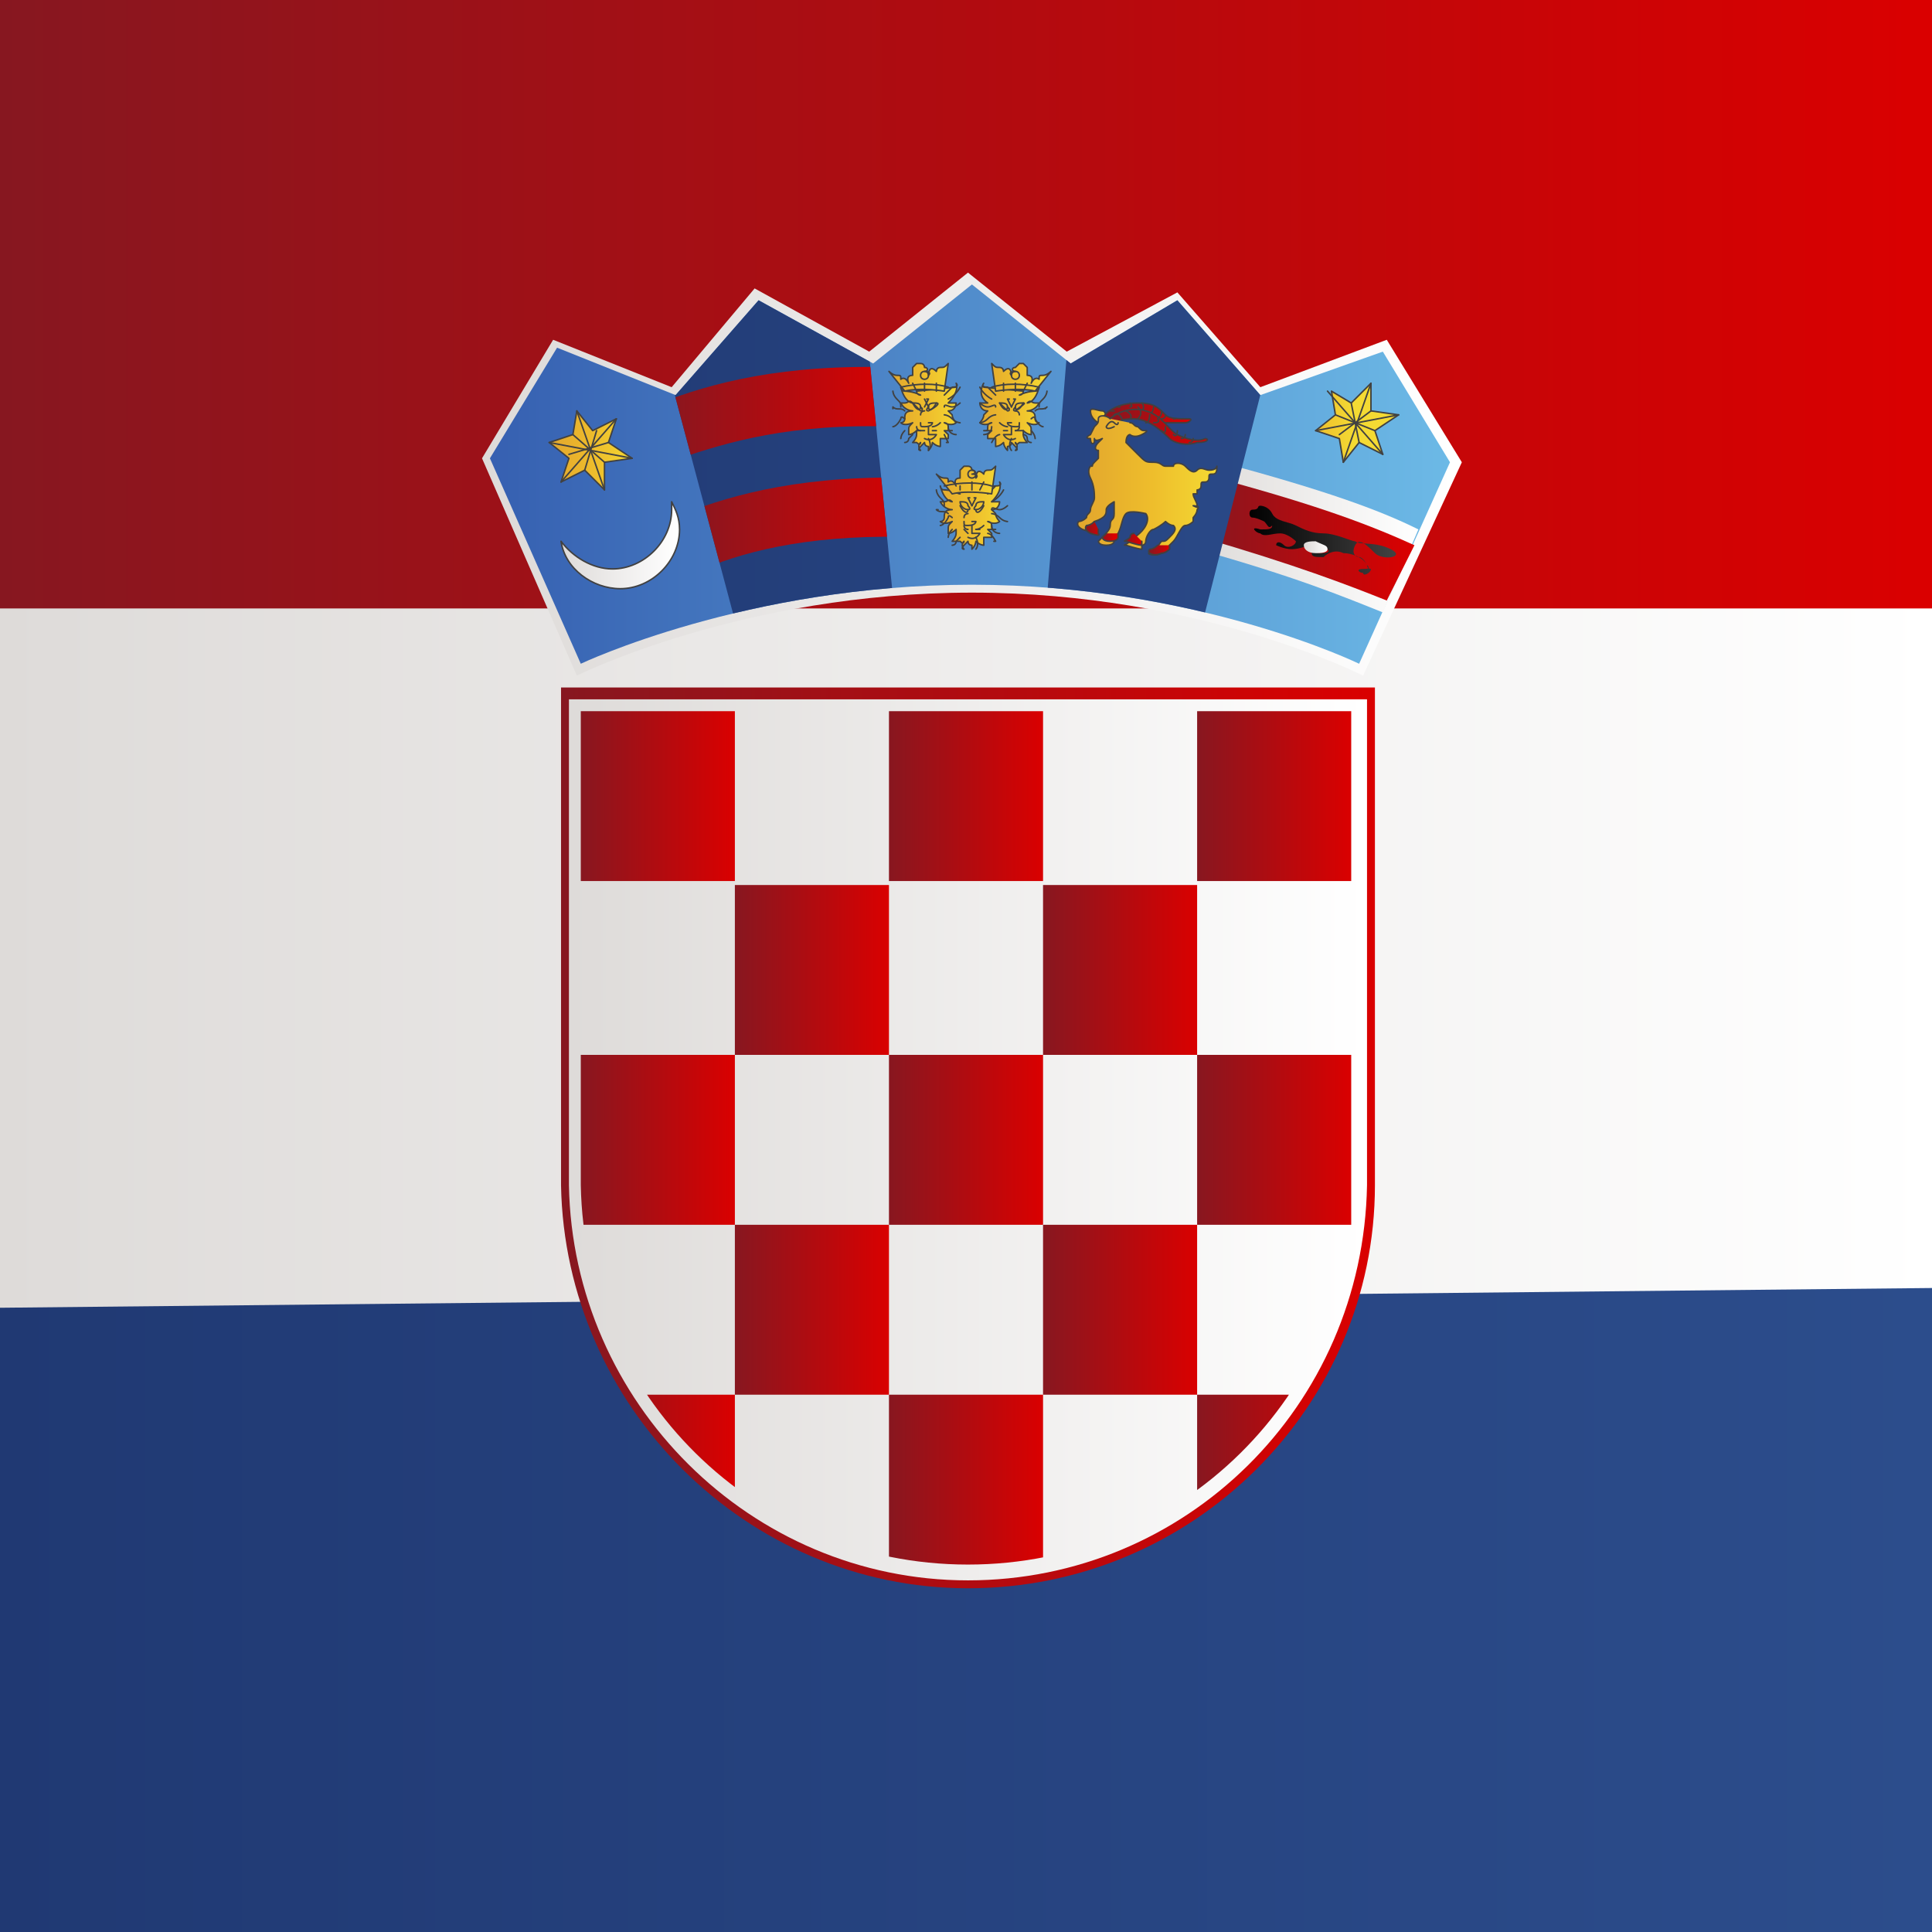 <!-- Generator: Adobe Illustrator 18.0.0, SVG Export Plug-In  -->
<svg version="1.1"
	 xmlns="http://www.w3.org/2000/svg" xmlns:xlink="http://www.w3.org/1999/xlink" xmlns:a="http://ns.adobe.com/AdobeSVGViewerExtensions/3.0/"
	 x="0px" y="0px" width="48.9px" height="48.9px" viewBox="0 0 48.9 48.9" enable-background="new 0 0 48.9 48.9"
	 xml:space="preserve">
<rect x="0" y="0" width="48.9" height="48.9" fill="#808080" stroke="none"/>
<defs>
</defs>
<g id="Drapeau_1_">
	<g>
		
			<linearGradient id="SVGID_3_" gradientUnits="userSpaceOnUse" x1="1092.463" y1="24.227" x2="1141.351" y2="24.227" gradientTransform="matrix(-1 0 0 1 1141.352 0)">
			<stop  offset="0" style="stop-color:#FFFFFF"/>
			<stop  offset="1" style="stop-color:#DEDBD9"/>
		</linearGradient>
		<rect x="0" y="0" fill="url(#SVGID_3_)" width="48.9" height="48.5"/>
		
			<linearGradient id="SVGID_4_" gradientUnits="userSpaceOnUse" x1="1092.463" y1="40.769" x2="1141.351" y2="40.769" gradientTransform="matrix(-1 0 0 1 1141.352 0)">
			<stop  offset="0" style="stop-color:#2C4D8C"/>
			<stop  offset="1" style="stop-color:#203973"/>
		</linearGradient>
		<polygon fill="url(#SVGID_4_)" points="0,48.9 48.9,48.9 48.9,32.6 0,33.1 		"/>
		
			<linearGradient id="SVGID_5_" gradientUnits="userSpaceOnUse" x1="1092.463" y1="7.679" x2="1141.351" y2="7.679" gradientTransform="matrix(-1 0 0 1 1141.352 0)">
			<stop  offset="0" style="stop-color:#DA0000"/>
			<stop  offset="1" style="stop-color:#871720"/>
		</linearGradient>
		<rect x="0" y="0" fill="url(#SVGID_5_)" width="48.9" height="15.4"/>
	</g>
	<g id="Motif_2_">
		<g>
			<linearGradient id="SVGID_6_" gradientUnits="userSpaceOnUse" x1="34.844" y1="28.818" x2="14.177" y2="28.818">
				<stop  offset="0" style="stop-color:#DA0000"/>
				<stop  offset="1" style="stop-color:#871720"/>
			</linearGradient>
			<path fill="url(#SVGID_6_)" d="M14.2,17.4V30h0c0.1,5.6,4.7,10.2,10.3,10.2c5.7,0,10.3-4.6,10.3-10.2h0V17.4H14.2z"/>
			<linearGradient id="SVGID_7_" gradientUnits="userSpaceOnUse" x1="34.603" y1="28.817" x2="14.418" y2="28.817">
				<stop  offset="0" style="stop-color:#FFFFFF"/>
				<stop  offset="1" style="stop-color:#DEDBD9"/>
			</linearGradient>
			<path fill="url(#SVGID_7_)" d="M14.4,17.7V30h0c0.1,5.5,4.6,10,10.1,10c5.5,0,10-4.4,10.1-10h0V17.7H14.4z"/>
			<g>
				<defs>
					<path id="SVGID_2_" d="M14.7,18V30h0c0.1,5.3,4.4,9.6,9.8,9.6c5.4,0,9.7-4.3,9.8-9.6l0,0V18H14.7z"/>
				</defs>
				<clipPath id="SVGID_8_">
					<use xlink:href="#SVGID_2_"  overflow="visible"/>
				</clipPath>
				<g clip-path="url(#SVGID_8_)">
					<linearGradient id="SVGID_9_" gradientUnits="userSpaceOnUse" x1="18.616" y1="20.209" x2="14.672" y2="20.209">
						<stop  offset="0" style="stop-color:#DA0000"/>
						<stop  offset="1" style="stop-color:#871720"/>
					</linearGradient>
					<rect x="14.7" y="18" fill="url(#SVGID_9_)" width="3.9" height="4.3"/>
					<linearGradient id="SVGID_10_" gradientUnits="userSpaceOnUse" x1="34.215" y1="20.209" x2="30.272" y2="20.209">
						<stop  offset="0" style="stop-color:#DA0000"/>
						<stop  offset="1" style="stop-color:#871720"/>
					</linearGradient>
					<rect x="30.3" y="18" fill="url(#SVGID_10_)" width="3.9" height="4.3"/>
					<linearGradient id="SVGID_11_" gradientUnits="userSpaceOnUse" x1="26.416" y1="20.209" x2="22.471" y2="20.209">
						<stop  offset="0" style="stop-color:#DA0000"/>
						<stop  offset="1" style="stop-color:#871720"/>
					</linearGradient>
					<rect x="22.5" y="18" fill="url(#SVGID_11_)" width="3.9" height="4.3"/>
					<linearGradient id="SVGID_12_" gradientUnits="userSpaceOnUse" x1="22.534" y1="24.552" x2="18.591" y2="24.552">
						<stop  offset="0" style="stop-color:#DA0000"/>
						<stop  offset="1" style="stop-color:#871720"/>
					</linearGradient>
					<rect x="18.6" y="22.4" fill="url(#SVGID_12_)" width="3.9" height="4.3"/>
					<linearGradient id="SVGID_13_" gradientUnits="userSpaceOnUse" x1="30.335" y1="24.552" x2="26.391" y2="24.552">
						<stop  offset="0" style="stop-color:#DA0000"/>
						<stop  offset="1" style="stop-color:#871720"/>
					</linearGradient>
					<rect x="26.4" y="22.4" fill="url(#SVGID_13_)" width="3.9" height="4.3"/>
					<linearGradient id="SVGID_14_" gradientUnits="userSpaceOnUse" x1="18.616" y1="28.851" x2="14.672" y2="28.851">
						<stop  offset="0" style="stop-color:#DA0000"/>
						<stop  offset="1" style="stop-color:#871720"/>
					</linearGradient>
					<rect x="14.7" y="26.7" fill="url(#SVGID_14_)" width="3.9" height="4.3"/>
					<linearGradient id="SVGID_15_" gradientUnits="userSpaceOnUse" x1="34.215" y1="28.851" x2="30.272" y2="28.851">
						<stop  offset="0" style="stop-color:#DA0000"/>
						<stop  offset="1" style="stop-color:#871720"/>
					</linearGradient>
					<rect x="30.3" y="26.7" fill="url(#SVGID_15_)" width="3.9" height="4.3"/>
					<linearGradient id="SVGID_16_" gradientUnits="userSpaceOnUse" x1="26.416" y1="28.851" x2="22.471" y2="28.851">
						<stop  offset="0" style="stop-color:#DA0000"/>
						<stop  offset="1" style="stop-color:#871720"/>
					</linearGradient>
					<rect x="22.5" y="26.7" fill="url(#SVGID_16_)" width="3.9" height="4.3"/>
					<linearGradient id="SVGID_17_" gradientUnits="userSpaceOnUse" x1="18.616" y1="37.448" x2="14.672" y2="37.448">
						<stop  offset="0" style="stop-color:#DA0000"/>
						<stop  offset="1" style="stop-color:#871720"/>
					</linearGradient>
					<rect x="14.7" y="35.3" fill="url(#SVGID_17_)" width="3.9" height="4.3"/>
					<linearGradient id="SVGID_18_" gradientUnits="userSpaceOnUse" x1="34.215" y1="37.448" x2="30.272" y2="37.448">
						<stop  offset="0" style="stop-color:#DA0000"/>
						<stop  offset="1" style="stop-color:#871720"/>
					</linearGradient>
					<rect x="30.3" y="35.3" fill="url(#SVGID_18_)" width="3.9" height="4.3"/>
					<linearGradient id="SVGID_19_" gradientUnits="userSpaceOnUse" x1="26.416" y1="37.448" x2="22.471" y2="37.448">
						<stop  offset="0" style="stop-color:#DA0000"/>
						<stop  offset="1" style="stop-color:#871720"/>
					</linearGradient>
					<rect x="22.5" y="35.3" fill="url(#SVGID_19_)" width="3.9" height="4.3"/>
					<linearGradient id="SVGID_20_" gradientUnits="userSpaceOnUse" x1="22.534" y1="33.194" x2="18.591" y2="33.194">
						<stop  offset="0" style="stop-color:#DA0000"/>
						<stop  offset="1" style="stop-color:#871720"/>
					</linearGradient>
					<rect x="18.6" y="31" fill="url(#SVGID_20_)" width="3.9" height="4.3"/>
					<linearGradient id="SVGID_21_" gradientUnits="userSpaceOnUse" x1="30.335" y1="33.194" x2="26.391" y2="33.194">
						<stop  offset="0" style="stop-color:#DA0000"/>
						<stop  offset="1" style="stop-color:#871720"/>
					</linearGradient>
					<rect x="26.4" y="31" fill="url(#SVGID_21_)" width="3.9" height="4.3"/>
				</g>
			</g>
		</g>
		<g>
			<g>
				<linearGradient id="SVGID_22_" gradientUnits="userSpaceOnUse" x1="36.964" y1="12.004" x2="12.146" y2="12.004">
					<stop  offset="0" style="stop-color:#FFFFFF"/>
					<stop  offset="1" style="stop-color:#DEDBD9"/>
				</linearGradient>
				<path fill="url(#SVGID_22_)" d="M34.5,17.1l2.5-5.4l-1.9-3.1l-3.2,1.2l-2.1-2.4L27,8.9l-2.5-2l-2.5,2l-2.9-1.6L17,9.8l-3-1.2
					l-1.8,3l2.4,5.5c0,0,4.2-2.1,10-2.1C30.4,15,34.5,17.1,34.5,17.1z"/>
				<linearGradient id="SVGID_23_" gradientUnits="userSpaceOnUse" x1="36.675" y1="11.989" x2="12.434" y2="11.989">
					<stop  offset="0" style="stop-color:#6CB9E6"/>
					<stop  offset="1" style="stop-color:#3660B1"/>
				</linearGradient>
				<path fill="url(#SVGID_23_)" d="M34.4,16.8l2.3-5.1L35,8.9L31.9,10l-2.1-2.4l-2.7,1.6l-2.5-2l-2.5,2l-2.9-1.6L17.1,10l-3-1.2
					l-1.7,2.8l2.3,5.2c0,0,4.2-2,9.9-2S34.4,16.8,34.4,16.8z"/>
				<g>
					<linearGradient id="SVGID_24_" gradientUnits="userSpaceOnUse" x1="35.902" y1="13.654" x2="30.297" y2="13.654">
						<stop  offset="0" style="stop-color:#FFFFFF"/>
						<stop  offset="1" style="stop-color:#DEDBD9"/>
					</linearGradient>
					<path fill="url(#SVGID_24_)" d="M35,15.5c-1-0.4-2.2-0.9-4.7-1.6l0.6-2.2c2.6,0.7,4,1.2,5,1.7L35,15.5z"/>
					<linearGradient id="SVGID_25_" gradientUnits="userSpaceOnUse" x1="35.743" y1="13.664" x2="30.398" y2="13.664">
						<stop  offset="0" style="stop-color:#DA0000"/>
						<stop  offset="1" style="stop-color:#871720"/>
					</linearGradient>
					<path fill="url(#SVGID_25_)" d="M35.1,15.2c-1-0.4-2.3-0.9-4.7-1.6l0.4-1.5c2.6,0.7,3.9,1.2,5,1.7L35.1,15.2z"/>
				</g>
				<g>
					<defs>
						<path id="SVGID_1_" d="M19,6.6l-2,3.1l1.6,6l4-0.6L22,9L19,6.6z M30.1,6.8L27,9l-0.5,6.1l3.9,0.8L32,9.6L30.1,6.8z"/>
					</defs>
					<clipPath id="SVGID_26_">
						<use xlink:href="#SVGID_1_"  overflow="visible"/>
					</clipPath>
					<linearGradient id="SVGID_27_" gradientUnits="userSpaceOnUse" x1="36.675" y1="11.989" x2="12.434" y2="11.989">
						<stop  offset="0" style="stop-color:#2C4D8C"/>
						<stop  offset="1" style="stop-color:#203973"/>
					</linearGradient>
					<path clip-path="url(#SVGID_26_)" fill="url(#SVGID_27_)" d="M34.4,16.8l2.3-5.1L35,8.9L31.9,10l-2.1-2.4l-2.7,1.6l-2.5-2
						l-2.5,2l-2.9-1.6L17.1,10l-3-1.2l-1.7,2.8l2.3,5.2c0,0,4.2-2,9.9-2S34.4,16.8,34.4,16.8z"/>
					<linearGradient id="SVGID_28_" gradientUnits="userSpaceOnUse" x1="23.331" y1="13.194" x2="17.301" y2="13.194">
						<stop  offset="0" style="stop-color:#DA0000"/>
						<stop  offset="1" style="stop-color:#871720"/>
					</linearGradient>
					<path clip-path="url(#SVGID_26_)" fill="url(#SVGID_28_)" d="M17.8,14.4l-0.5-1.4c1.3-0.5,3.1-1,6-0.9l0,1.5
						C20.7,13.5,19,13.9,17.8,14.4z"/>
					<linearGradient id="SVGID_29_" gradientUnits="userSpaceOnUse" x1="22.711" y1="10.424" x2="16.681" y2="10.424">
						<stop  offset="0" style="stop-color:#DA0000"/>
						<stop  offset="1" style="stop-color:#871720"/>
					</linearGradient>
					<path clip-path="url(#SVGID_26_)" fill="url(#SVGID_29_)" d="M17.2,11.6l-0.5-1.4c1.3-0.5,3.1-1,6-0.9l0,1.5
						C20,10.7,18.4,11.2,17.2,11.6z"/>
				</g>
			</g>
			<linearGradient id="SVGID_30_" gradientUnits="userSpaceOnUse" x1="17.155" y1="13.791" x2="14.177" y2="13.791">
				<stop  offset="0" style="stop-color:#FFFFFF"/>
				<stop  offset="1" style="stop-color:#DEDBD9"/>
			</linearGradient>
			
				<path fill="url(#SVGID_30_)" stroke="#414141" stroke-width="3.795000e-02" stroke-linecap="round" stroke-linejoin="round" stroke-miterlimit="10" d="
				M17,12.7c0,0.1,0,0.1,0,0.2c0,0.8-0.7,1.5-1.5,1.5c-0.5,0-1-0.3-1.3-0.7c0.1,0.7,0.8,1.2,1.5,1.2c0.8,0,1.5-0.7,1.5-1.5
				C17.2,13.1,17.1,12.9,17,12.7z"/>
			<g>
				
					<linearGradient id="SVGID_31_" gradientUnits="userSpaceOnUse" x1="510.22" y1="-8.288" x2="508.179" y2="-7.882" gradientTransform="matrix(0.981 0.195 -0.195 0.981 -486.063 -80.082)">
					<stop  offset="0" style="stop-color:#F4DA33"/>
					<stop  offset="0.496" style="stop-color:#EEBD2C"/>
					<stop  offset="1" style="stop-color:#E3A82D"/>
				</linearGradient>
				
					<polygon fill="url(#SVGID_31_)" stroke="#414141" stroke-width="3.795000e-02" stroke-linecap="round" stroke-linejoin="round" stroke-miterlimit="10" points="
					15,10.9 15.6,10.6 15.4,11.2 16,11.6 15.3,11.7 15.3,12.4 14.8,11.9 14.2,12.2 14.4,11.6 13.9,11.2 14.5,11 14.6,10.4 				"/>
				
					<line fill="none" stroke="#414141" stroke-width="3.795000e-02" stroke-linecap="round" stroke-linejoin="round" stroke-miterlimit="10" x1="14.6" y1="10.4" x2="15.3" y2="12.4"/>
				
					<line fill="none" stroke="#414141" stroke-width="3.795000e-02" stroke-linecap="round" stroke-linejoin="round" stroke-miterlimit="10" x1="15.6" y1="10.6" x2="14.2" y2="12.2"/>
				
					<line fill="none" stroke="#414141" stroke-width="3.795000e-02" stroke-linecap="round" stroke-linejoin="round" stroke-miterlimit="10" x1="16" y1="11.6" x2="13.9" y2="11.2"/>
				
					<line fill="none" stroke="#414141" stroke-width="3.795000e-02" stroke-linecap="round" stroke-linejoin="round" stroke-miterlimit="10" x1="14.5" y1="11" x2="15.3" y2="11.7"/>
				
					<line fill="none" stroke="#414141" stroke-width="3.795000e-02" stroke-linecap="round" stroke-linejoin="round" stroke-miterlimit="10" x1="15.1" y1="10.9" x2="14.8" y2="11.9"/>
				
					<line fill="none" stroke="#414141" stroke-width="3.795000e-02" stroke-linecap="round" stroke-linejoin="round" stroke-miterlimit="10" x1="15.4" y1="11.2" x2="14.4" y2="11.5"/>
			</g>
			<g>
				
					<linearGradient id="SVGID_32_" gradientUnits="userSpaceOnUse" x1="2082.867" y1="-683.095" x2="2081.526" y2="-681.492" gradientTransform="matrix(0.641 0.767 -0.767 0.641 -1824.781 -1148.842)">
					<stop  offset="0" style="stop-color:#F4DA33"/>
					<stop  offset="0.496" style="stop-color:#EEBD2C"/>
					<stop  offset="1" style="stop-color:#E3A82D"/>
				</linearGradient>
				
					<polygon fill="url(#SVGID_32_)" stroke="#414141" stroke-width="3.795000e-02" stroke-linecap="round" stroke-linejoin="round" stroke-miterlimit="10" points="
					34.7,10.4 35.4,10.5 34.8,10.9 35,11.5 34.4,11.2 34,11.7 33.9,11.1 33.3,10.9 33.8,10.5 33.7,9.9 34.2,10.2 34.7,9.7 				"/>
				
					<line fill="none" stroke="#414141" stroke-width="3.795000e-02" stroke-linecap="round" stroke-linejoin="round" stroke-miterlimit="10" x1="34.7" y1="9.7" x2="34" y2="11.7"/>
				
					<line fill="none" stroke="#414141" stroke-width="3.795000e-02" stroke-linecap="round" stroke-linejoin="round" stroke-miterlimit="10" x1="35.4" y1="10.5" x2="33.3" y2="10.9"/>
				
					<line fill="none" stroke="#414141" stroke-width="3.795000e-02" stroke-linecap="round" stroke-linejoin="round" stroke-miterlimit="10" x1="35" y1="11.5" x2="33.6" y2="9.9"/>
				
					<line fill="none" stroke="#414141" stroke-width="3.795000e-02" stroke-linecap="round" stroke-linejoin="round" stroke-miterlimit="10" x1="34.2" y1="10.2" x2="34.4" y2="11.2"/>
				
					<line fill="none" stroke="#414141" stroke-width="3.795000e-02" stroke-linecap="round" stroke-linejoin="round" stroke-miterlimit="10" x1="34.7" y1="10.4" x2="33.9" y2="11"/>
				
					<line fill="none" stroke="#414141" stroke-width="3.795000e-02" stroke-linecap="round" stroke-linejoin="round" stroke-miterlimit="10" x1="34.8" y1="10.9" x2="33.8" y2="10.5"/>
			</g>
			<g>
				<linearGradient id="SVGID_33_" gradientUnits="userSpaceOnUse" x1="35.247" y1="13.744" x2="31.575" y2="13.744">
					<stop  offset="0" style="stop-color:#414141"/>
					<stop  offset="1" style="stop-color:#000000"/>
				</linearGradient>
				<path fill="url(#SVGID_33_)" d="M32,13.2c0,0-0.2-0.1-0.3-0.1c-0.1,0-0.1-0.2,0-0.2c0.2,0,0.1-0.1,0.2-0.1c0,0,0.2,0,0.3,0.2
					c0.1,0.2,0.4,0.2,0.6,0.3c0.2,0.1,0.4,0.2,0.7,0.2c0.3,0,0.7,0.2,0.8,0.2c0.1,0.1,0.5,0,0.9,0.2c0.4,0.2-0.2,0.3-0.4,0.1
					c-0.2-0.2-0.4-0.4-0.5-0.2c-0.1,0.2,0,0.3,0.1,0.3c0,0,0.1,0,0.2,0.2c0,0.1,0.1,0.1,0.1,0.1c0,0.1-0.2,0.2-0.2,0.1
					c-0.1,0-0.2-0.1,0-0.1c0.1,0,0.2,0,0.1-0.1c-0.1-0.2-0.4-0.3-0.6-0.3c-0.2-0.1-0.4,0-0.5,0.1c-0.2,0-0.3,0-0.3-0.1
					c0-0.1,0.1,0,0.2,0c0.1,0,0.3,0,0.2-0.1c0,0-0.2-0.1-0.4-0.1c-0.1,0-0.3,0.1-0.5,0.1c-0.2,0-0.4-0.1-0.4-0.1
					c0-0.1,0.1-0.1,0.2,0c0.1,0.1,0.3,0,0.3-0.1c0,0-0.2-0.2-0.4-0.2c-0.2,0-0.4,0.1-0.5,0c-0.1,0-0.3-0.2,0-0.1
					c0.2,0,0.3,0,0.3-0.1C32.1,13.4,32.1,13.3,32,13.2z"/>
				<linearGradient id="SVGID_34_" gradientUnits="userSpaceOnUse" x1="33.623" y1="13.828" x2="33.046" y2="13.828">
					<stop  offset="0" style="stop-color:#FFFFFF"/>
					<stop  offset="1" style="stop-color:#DEDBD9"/>
				</linearGradient>
				<path fill="url(#SVGID_34_)" d="M33.6,13.9c0,0.1-0.2,0.1-0.3,0.1c-0.2,0-0.3-0.1-0.3-0.2c0-0.1,0.2-0.1,0.3-0.1
					C33.5,13.8,33.6,13.8,33.6,13.9z"/>
			</g>
			<g id="Chevre_2_">
				<linearGradient id="SVGID_35_" gradientUnits="userSpaceOnUse" x1="28.011" y1="10.508" x2="27.585" y2="10.508">
					<stop  offset="0" style="stop-color:#F4DA33"/>
					<stop  offset="0.496" style="stop-color:#EEBD2C"/>
					<stop  offset="1" style="stop-color:#E3A82D"/>
				</linearGradient>
				
					<path fill="url(#SVGID_35_)" stroke="#414141" stroke-width="3.795000e-02" stroke-linecap="round" stroke-linejoin="round" stroke-miterlimit="10" d="
					M27.8,10.7c0,0-0.2-0.1-0.2-0.3c0-0.1,0.2,0,0.3,0c0.1,0,0.1,0.2,0.1,0.2"/>
				<g>
					<linearGradient id="SVGID_36_" gradientUnits="userSpaceOnUse" x1="30.117" y1="10.428" x2="27.918" y2="10.428">
						<stop  offset="0" style="stop-color:#DA0000"/>
						<stop  offset="1" style="stop-color:#871720"/>
					</linearGradient>
					
						<path fill="url(#SVGID_36_)" stroke="#414141" stroke-width="3.795000e-02" stroke-linecap="round" stroke-linejoin="round" stroke-miterlimit="10" d="
						M27.9,10.6c0.1-0.2,0.4-0.4,0.9-0.4c0.4,0,0.5,0.1,0.7,0.3c0.1,0.1,0.3,0.1,0.6,0.1c0.1,0,0,0.1-0.1,0.1c-0.2,0-0.4,0-0.5,0
						c-0.1,0-0.3-0.1-0.5-0.1"/>
					<g>
						
							<path fill="none" stroke="#414141" stroke-width="3.795000e-02" stroke-linecap="round" stroke-linejoin="round" stroke-miterlimit="10" d="
							M28.3,10.3C28.3,10.3,28.4,10.3,28.3,10.3"/>
						
							<path fill="none" stroke="#414141" stroke-width="3.795000e-02" stroke-linecap="round" stroke-linejoin="round" stroke-miterlimit="10" d="
							M28.1,10.4c0,0,0.1,0,0.1,0"/>
						
							<path fill="none" stroke="#414141" stroke-width="3.795000e-02" stroke-linecap="round" stroke-linejoin="round" stroke-miterlimit="10" d="
							M28.6,10.2c0,0,0.1,0.1,0,0.1"/>
						
							<path fill="none" stroke="#414141" stroke-width="3.795000e-02" stroke-linecap="round" stroke-linejoin="round" stroke-miterlimit="10" d="
							M28.9,10.2c0,0,0.1,0.1,0,0.2"/>
						
							<path fill="none" stroke="#414141" stroke-width="3.795000e-02" stroke-linecap="round" stroke-linejoin="round" stroke-miterlimit="10" d="
							M29.2,10.3c0,0,0,0.1-0.1,0.2"/>
						
							<path fill="none" stroke="#414141" stroke-width="3.795000e-02" stroke-linecap="round" stroke-linejoin="round" stroke-miterlimit="10" d="
							M29.4,10.4c0,0.1,0,0.1-0.1,0.2"/>
						
							<path fill="none" stroke="#414141" stroke-width="3.795000e-02" stroke-linecap="round" stroke-linejoin="round" stroke-miterlimit="10" d="
							M29.5,10.5c0,0,0,0.1-0.1,0.1"/>
						
							<path fill="none" stroke="#414141" stroke-width="3.795000e-02" stroke-linecap="round" stroke-linejoin="round" stroke-miterlimit="10" d="
							M29.7,10.6C29.7,10.6,29.8,10.6,29.7,10.6"/>
						
							<path fill="none" stroke="#414141" stroke-width="3.795000e-02" stroke-linecap="round" stroke-linejoin="round" stroke-miterlimit="10" d="
							M29.9,10.6C29.9,10.6,29.9,10.6,29.9,10.6"/>
					</g>
				</g>
				<g>
					<linearGradient id="SVGID_37_" gradientUnits="userSpaceOnUse" x1="30.533" y1="10.766" x2="28.052" y2="10.766">
						<stop  offset="0" style="stop-color:#DA0000"/>
						<stop  offset="1" style="stop-color:#871720"/>
					</linearGradient>
					
						<path fill="url(#SVGID_37_)" stroke="#414141" stroke-width="3.795000e-02" stroke-linecap="round" stroke-linejoin="round" stroke-miterlimit="10" d="
						M28.1,10.6c0.2-0.2,0.6-0.3,0.9-0.2c0.4,0.1,0.6,0.5,0.8,0.6c0.2,0.1,0.5,0.2,0.7,0.1c0.1,0,0.1,0.1-0.2,0.1
						c-0.3,0.1-0.6,0-0.7-0.1c-0.1-0.1-0.5-0.5-0.9-0.5c-0.4,0-0.4,0.1-0.4,0.1"/>
					<g>
						
							<path fill="none" stroke="#414141" stroke-width="3.795000e-02" stroke-linecap="round" stroke-linejoin="round" stroke-miterlimit="10" d="
							M28.2,10.5c0,0,0.1-0.1,0.2,0.1"/>
						
							<path fill="none" stroke="#414141" stroke-width="3.795000e-02" stroke-linecap="round" stroke-linejoin="round" stroke-miterlimit="10" d="
							M28.5,10.4c0,0,0.2,0.1,0.1,0.2"/>
						
							<path fill="none" stroke="#414141" stroke-width="3.795000e-02" stroke-linecap="round" stroke-linejoin="round" stroke-miterlimit="10" d="
							M28.8,10.3c0.1,0.1,0.1,0.2,0,0.3"/>
						
							<path fill="none" stroke="#414141" stroke-width="3.795000e-02" stroke-linecap="round" stroke-linejoin="round" stroke-miterlimit="10" d="
							M29.1,10.5c0,0,0,0.2-0.1,0.2"/>
						
							<path fill="none" stroke="#414141" stroke-width="3.795000e-02" stroke-linecap="round" stroke-linejoin="round" stroke-miterlimit="10" d="
							M29.3,10.6c0,0,0.1,0.1-0.1,0.1"/>
						
							<path fill="none" stroke="#414141" stroke-width="3.795000e-02" stroke-linecap="round" stroke-linejoin="round" stroke-miterlimit="10" d="
							M29.5,10.8c0,0.1,0,0.2-0.1,0.1"/>
						
							<path fill="none" stroke="#414141" stroke-width="3.795000e-02" stroke-linecap="round" stroke-linejoin="round" stroke-miterlimit="10" d="
							M29.8,10.9c0,0,0,0.2-0.1,0.1"/>
						
							<path fill="none" stroke="#414141" stroke-width="3.795000e-02" stroke-linecap="round" stroke-linejoin="round" stroke-miterlimit="10" d="
							M30,11c0,0,0,0.1-0.1,0.1"/>
						
							<path fill="none" stroke="#414141" stroke-width="3.795000e-02" stroke-linecap="round" stroke-linejoin="round" stroke-miterlimit="10" d="
							M30.2,11.1c0,0,0,0.1-0.1,0.1"/>
					</g>
				</g>
				<linearGradient id="SVGID_38_" gradientUnits="userSpaceOnUse" x1="30.808" y1="12.275" x2="27.471" y2="12.275">
					<stop  offset="0" style="stop-color:#F4DA33"/>
					<stop  offset="0.496" style="stop-color:#EEBD2C"/>
					<stop  offset="1" style="stop-color:#E3A82D"/>
				</linearGradient>
				
					<path fill="url(#SVGID_38_)" stroke="#414141" stroke-width="3.795000e-02" stroke-linecap="round" stroke-linejoin="round" stroke-miterlimit="10" d="
					M28.1,10.6c-0.1-0.1-0.3-0.1-0.3,0c0,0.1,0,0.1-0.1,0.2C27.6,11,27.6,11,27.6,11s-0.2,0.1,0,0.1c0,0,0,0.2,0.1,0.1l0-0.1
					c0,0,0,0.1,0.2,0c0,0,0,0-0.1,0.1c-0.1,0.1-0.1,0.2,0,0.2c0,0,0,0.1,0,0.2c0,0,0,0-0.1,0.1c-0.1,0.1,0,0.1-0.1,0.1
					c0,0-0.1,0.1,0,0.3c0.1,0.2,0.1,0.4,0.1,0.5c0,0.1-0.1,0.2-0.1,0.3c0,0.1-0.1,0.1-0.1,0.2c-0.1,0.1-0.2,0.1-0.2,0.1
					s-0.1,0.1,0.1,0.2c0.3,0.1,0.2,0,0.2,0s0-0.1,0.1-0.2C28,13.1,28,13,28,12.9c0-0.1,0.2-0.2,0.2-0.2s0,0.2,0,0.3
					c0,0.2-0.1,0.1-0.1,0.3c0,0.1-0.1,0.2-0.3,0.4c0,0,0,0.1,0.2,0.1c0.2,0,0.2-0.1,0.2-0.1s0,0,0-0.1c0-0.1,0,0,0.1-0.1
					c0.1-0.2,0.1-0.4,0.2-0.5c0.1-0.1,0.5,0,0.5,0c0,0,0.1,0.1,0,0.3c-0.1,0.2-0.3,0.3-0.4,0.4c-0.1,0.1-0.2,0.1-0.1,0.1
					c0,0,0.3,0.1,0.4,0.1v-0.1c0,0,0.1,0,0.1-0.1c0-0.1,0.1-0.3,0.2-0.3c0.2-0.1,0.3-0.2,0.3-0.2s0.1,0.1,0.2,0.1
					c0.1,0.1,0,0.2-0.1,0.3c-0.1,0.1-0.1,0.1-0.2,0.1c-0.1,0.1-0.1,0.2-0.1,0.2s-0.1,0.1-0.2,0.1C29,14,29.2,14.1,29.4,14
					c0.1,0,0.2-0.1,0.2-0.1l0-0.1c0,0,0,0,0.1-0.1c0.1-0.1,0.2-0.4,0.3-0.4c0.1,0,0.2-0.1,0.2-0.1c0-0.1,0-0.1,0-0.1
					s0.1-0.1,0.1-0.2c0.1-0.1-0.1-0.1-0.1-0.1s0.2,0.1,0.1,0c0-0.1-0.1-0.2-0.1-0.3c0,0,0.1,0,0.1,0c0-0.1,0-0.1,0-0.1
					s0.1,0,0.1-0.1c0-0.1,0-0.1,0.1-0.1c0.1,0,0.1-0.1,0.1-0.1c0-0.1,0-0.1,0.1-0.1c0.1,0,0.1-0.1,0.1-0.2c0,0,0,0.1-0.2,0.1
					c-0.1,0-0.2-0.1-0.3,0c-0.1,0.1-0.2,0-0.3-0.1c-0.1-0.1-0.3-0.1-0.3,0c-0.1,0-0.1,0-0.2,0c-0.1,0-0.1-0.1-0.3-0.1
					c-0.2,0-0.2,0-0.4-0.2c-0.2-0.2-0.2-0.2-0.3-0.3c0-0.2,0.1-0.2,0.1-0.2s0.1,0.1,0.3,0c0.2-0.1,0.1-0.1,0.1-0.1
					c-0.1,0-0.1,0-0.2-0.1c-0.1,0-0.1-0.1-0.2-0.1"/>
				<linearGradient id="SVGID_39_" gradientUnits="userSpaceOnUse" x1="29.587" y1="13.898" x2="29.097" y2="13.898">
					<stop  offset="0" style="stop-color:#DA0000"/>
					<stop  offset="1" style="stop-color:#871720"/>
				</linearGradient>
				
					<path fill="url(#SVGID_39_)" stroke="#414141" stroke-width="3.795000e-02" stroke-linecap="round" stroke-linejoin="round" stroke-miterlimit="10" d="
					M29.3,13.8c0,0-0.1,0.1-0.2,0.1C29,14,29.2,14.1,29.4,14c0.1,0,0.2-0.1,0.2-0.1l0-0.1"/>
				<linearGradient id="SVGID_40_" gradientUnits="userSpaceOnUse" x1="28.86" y1="13.634" x2="28.424" y2="13.634">
					<stop  offset="0" style="stop-color:#DA0000"/>
					<stop  offset="1" style="stop-color:#871720"/>
				</linearGradient>
				
					<path fill="url(#SVGID_40_)" stroke="#414141" stroke-width="3.795000e-02" stroke-linecap="round" stroke-linejoin="round" stroke-miterlimit="10" d="
					M28.7,13.5c-0.1,0-0.1,0.1-0.1,0.1c-0.1,0.1-0.2,0.1-0.1,0.1c0,0,0.3,0.1,0.4,0.1v-0.1"/>
				<linearGradient id="SVGID_41_" gradientUnits="userSpaceOnUse" x1="28.188" y1="13.661" x2="27.839" y2="13.661">
					<stop  offset="0" style="stop-color:#DA0000"/>
					<stop  offset="1" style="stop-color:#871720"/>
				</linearGradient>
				
					<path fill="url(#SVGID_41_)" stroke="#414141" stroke-width="3.795000e-02" stroke-linecap="round" stroke-linejoin="round" stroke-miterlimit="10" d="
					M28,13.5c0,0-0.1,0.1-0.1,0.1c0,0,0,0.1,0.2,0.1c0.2,0,0.2-0.1,0.2-0.1s0,0,0-0.1"/>
				<linearGradient id="SVGID_42_" gradientUnits="userSpaceOnUse" x1="27.882" y1="13.331" x2="27.471" y2="13.331">
					<stop  offset="0" style="stop-color:#DA0000"/>
					<stop  offset="1" style="stop-color:#871720"/>
				</linearGradient>
				
					<path fill="url(#SVGID_42_)" stroke="#414141" stroke-width="3.795000e-02" stroke-linecap="round" stroke-linejoin="round" stroke-miterlimit="10" d="
					M27.7,13.2c-0.1,0.1-0.2,0.1-0.2,0.1s-0.1,0.1,0.1,0.2c0.3,0.1,0.2,0,0.2,0s0-0.1,0-0.1"/>
				<g>
					
						<path fill="none" stroke="#414141" stroke-width="3.795000e-02" stroke-linecap="round" stroke-linejoin="round" stroke-miterlimit="10" d="
						M28.3,10.7c0,0,0,0.1-0.1,0c-0.1-0.1-0.2,0.1-0.2,0.1s0,0.1,0.2,0"/>
					<circle fill="#414141" cx="28" cy="10.8" r="0"/>
				</g>
			</g>
			<g>
				<g>
					<linearGradient id="SVGID_43_" gradientUnits="userSpaceOnUse" x1="26.517" y1="10.601" x2="24.754" y2="10.601">
						<stop  offset="0" style="stop-color:#F4DA33"/>
						<stop  offset="0.496" style="stop-color:#EEBD2C"/>
						<stop  offset="1" style="stop-color:#E3A82D"/>
					</linearGradient>
					
						<path fill="url(#SVGID_43_)" stroke="#414141" stroke-width="3.795000e-02" stroke-linecap="round" stroke-linejoin="round" stroke-miterlimit="10" d="
						M25.2,10c0,0-0.1-0.1-0.2-0.2c-0.2,0-0.1-0.1-0.1-0.1S24.7,10,25,10.2c0,0-0.1,0-0.1,0c-0.1,0-0.1,0-0.1,0s0,0.2,0.2,0.2
						c0,0,0,0-0.1,0.1c0,0.1-0.1,0.2-0.1,0.2c0,0,0.1,0.1,0.3,0c0,0-0.1,0-0.1,0.1c0,0.1,0,0.1-0.1,0.1c0,0,0.2,0,0.2,0
						c0,0-0.1,0.1-0.1,0.1c0,0.1,0,0.1,0,0.1c0,0,0.2,0,0.2,0c0,0,0,0,0,0.1c0,0.1,0,0.1,0,0.1s0.1,0,0.2-0.1c0,0,0,0.1,0.1,0.2
						c0,0,0-0.1,0-0.1c0.1,0,0.1-0.1,0.1-0.1c0,0,0,0,0.1,0.1c0.1,0.1,0,0.1,0,0.1s0.1-0.1,0-0.2c0,0,0,0.1,0.1,0c0.1,0,0.2,0,0.2,0
						s-0.1-0.1-0.1-0.2c0-0.1,0-0.1,0-0.1s0.1,0.1,0.2,0.1c0,0,0,0,0-0.1c0-0.1,0-0.1-0.1-0.2c0,0,0.2,0.1,0.3,0c0,0-0.1,0-0.1-0.1
						c0-0.1,0-0.2-0.2-0.2c0,0,0.2,0,0.3-0.2c0,0,0,0-0.1,0c-0.1,0-0.1-0.1-0.2,0c0,0,0.2,0,0.3-0.4c0,0,0,0.1-0.1,0.1
						c0,0-0.2,0-0.4,0.1c0,0,0.1,0,0.1-0.1c0,0-1-0.1-1-0.1"/>
					<g>
						
							<path fill="none" stroke="#414141" stroke-width="3.795000e-02" stroke-linecap="round" stroke-linejoin="round" stroke-miterlimit="10" d="
							M25.1,10.1c0,0-0.2-0.1-0.3-0.3"/>
						
							<path fill="none" stroke="#414141" stroke-width="3.795000e-02" stroke-linecap="round" stroke-linejoin="round" stroke-miterlimit="10" d="
							M24.8,10.2c0,0,0.1,0.1,0.2,0.1c0.1,0,0.2-0.1,0.2,0"/>
						
							<path fill="none" stroke="#414141" stroke-width="3.795000e-02" stroke-linecap="round" stroke-linejoin="round" stroke-miterlimit="10" d="
							M24.8,10.7c0,0,0.1,0,0.2-0.1c0.1-0.1,0.2-0.1,0.2-0.1"/>
						
							<path fill="none" stroke="#414141" stroke-width="3.795000e-02" stroke-linecap="round" stroke-linejoin="round" stroke-miterlimit="10" d="
							M24.9,11c0,0,0.2,0,0.2-0.2"/>
						
							<path fill="none" stroke="#414141" stroke-width="3.795000e-02" stroke-linecap="round" stroke-linejoin="round" stroke-miterlimit="10" d="
							M25.1,11.2C25.1,11.2,25.1,11.2,25.1,11.2c0.1-0.2,0.2-0.2,0.2-0.2"/>
						
							<path fill="none" stroke="#414141" stroke-width="3.795000e-02" stroke-linecap="round" stroke-linejoin="round" stroke-miterlimit="10" d="
							M25.6,11.4c0,0-0.1-0.1,0-0.3"/>
						
							<path fill="none" stroke="#414141" stroke-width="3.795000e-02" stroke-linecap="round" stroke-linejoin="round" stroke-miterlimit="10" d="
							M26.5,9.9c0,0,0,0.1-0.1,0.2c-0.1,0.1-0.1,0.1-0.1,0.2"/>
						
							<path fill="none" stroke="#414141" stroke-width="3.795000e-02" stroke-linecap="round" stroke-linejoin="round" stroke-miterlimit="10" d="
							M26.5,10.3C26.5,10.3,26.4,10.4,26.5,10.3c-0.1,0.1-0.2,0-0.3,0.1"/>
						
							<path fill="none" stroke="#414141" stroke-width="3.795000e-02" stroke-linecap="round" stroke-linejoin="round" stroke-miterlimit="10" d="
							M26.4,10.8c0,0-0.1,0-0.2-0.2c0-0.1-0.1,0-0.1,0"/>
						
							<path fill="none" stroke="#414141" stroke-width="3.795000e-02" stroke-linecap="round" stroke-linejoin="round" stroke-miterlimit="10" d="
							M26.2,11.1c0,0,0-0.1-0.1-0.2"/>
						
							<path fill="none" stroke="#414141" stroke-width="3.795000e-02" stroke-linecap="round" stroke-linejoin="round" stroke-miterlimit="10" d="
							M26.1,11.2c0,0-0.1,0-0.1-0.1C26,11,25.9,11,25.9,11"/>
					</g>
					<g>
						
							<path fill="none" stroke="#414141" stroke-width="3.795000e-02" stroke-linecap="round" stroke-linejoin="round" stroke-miterlimit="10" d="
							M25.6,10.7c-0.1,0-0.1,0-0.1,0c0,0,0,0.1,0.2,0.1c0.1,0,0.1,0,0.1-0.1"/>
						
							<path fill="none" stroke="#414141" stroke-width="3.795000e-02" stroke-linecap="round" stroke-linejoin="round" stroke-miterlimit="10" d="
							M25.6,10.8V11h-0.2c0,0,0.1,0.2,0.3,0.1"/>
						
							<path fill="none" stroke="#414141" stroke-width="3.795000e-02" stroke-linecap="round" stroke-linejoin="round" stroke-miterlimit="10" d="
							M25.7,10.9c0,0,0.1,0,0.1-0.1"/>
						
							<line fill="none" stroke="#414141" stroke-width="3.795000e-02" stroke-linecap="round" stroke-linejoin="round" stroke-miterlimit="10" x1="25.7" y1="10.9" x2="25.9" y2="10.9"/>
						
							<path fill="none" stroke="#414141" stroke-width="3.795000e-02" stroke-linecap="round" stroke-linejoin="round" stroke-miterlimit="10" d="
							M25.5,10.8c0,0-0.1,0-0.2-0.1"/>
						
							<line fill="none" stroke="#414141" stroke-width="3.795000e-02" stroke-linecap="round" stroke-linejoin="round" stroke-miterlimit="10" x1="25.5" y1="10.9" x2="25.4" y2="10.9"/>
					</g>
					<g>
						
							<path fill="none" stroke="#414141" stroke-width="3.795000e-02" stroke-linecap="round" stroke-linejoin="round" stroke-miterlimit="10" d="
							M25.7,10.1C25.7,10.1,25.6,10.1,25.7,10.1c-0.1,0.2-0.1,0.2-0.1,0.2"/>
						
							<path fill="none" stroke="#414141" stroke-width="3.795000e-02" stroke-linecap="round" stroke-linejoin="round" stroke-miterlimit="10" d="
							M25.9,10.2c-0.1,0-0.2,0-0.2,0.1c0,0-0.1,0.1,0,0.1C25.8,10.3,26,10.2,25.9,10.2"/>
						
							<path fill="none" stroke="#414141" stroke-width="3.795000e-02" stroke-linecap="round" stroke-linejoin="round" stroke-miterlimit="10" d="
							M25.7,10.3C25.7,10.3,25.7,10.4,25.7,10.3c0,0.1,0.1,0.1,0.2-0.1"/>
						<circle fill="#414141" cx="25.8" cy="10.4" r="0"/>
						
							<path fill="none" stroke="#414141" stroke-width="3.795000e-02" stroke-linecap="round" stroke-linejoin="round" stroke-miterlimit="10" d="
							M25.5,10.1C25.5,10.1,25.6,10.1,25.5,10.1c0.1,0.2,0.1,0.2,0.1,0.2"/>
						
							<path fill="none" stroke="#414141" stroke-width="3.795000e-02" stroke-linecap="round" stroke-linejoin="round" stroke-miterlimit="10" d="
							M25.3,10.2c0.1,0,0.2,0,0.2,0.1c0,0,0.1,0.1,0,0.1C25.4,10.3,25.3,10.2,25.3,10.2"/>
						
							<path fill="none" stroke="#414141" stroke-width="3.795000e-02" stroke-linecap="round" stroke-linejoin="round" stroke-miterlimit="10" d="
							M25.5,10.3C25.5,10.3,25.6,10.4,25.5,10.3c0,0.1-0.1,0.1-0.2-0.1"/>
						<circle fill="#414141" cx="25.4" cy="10.4" r="0"/>
					</g>
					
						<path fill="none" stroke="#414141" stroke-width="3.795000e-02" stroke-linecap="round" stroke-linejoin="round" stroke-miterlimit="10" d="
						M25.7,10.4c0,0,0.1,0,0.1,0.1"/>
				</g>
				<g>
					<linearGradient id="SVGID_44_" gradientUnits="userSpaceOnUse" x1="26.492" y1="9.595" x2="24.874" y2="9.595">
						<stop  offset="0" style="stop-color:#F4DA33"/>
						<stop  offset="0.496" style="stop-color:#EEBD2C"/>
						<stop  offset="1" style="stop-color:#E3A82D"/>
					</linearGradient>
					
						<path fill="url(#SVGID_44_)" stroke="#414141" stroke-width="3.795000e-02" stroke-linecap="round" stroke-linejoin="round" stroke-miterlimit="10" d="
						M25.2,9.9c0,0,0.6-0.1,1,0l0.4-0.5c0,0-0.1,0.1-0.2,0.1c-0.1,0-0.1,0-0.1,0.1c0,0-0.1-0.1-0.2,0.1c0,0,0.1-0.2-0.1-0.2
						c0,0,0-0.1,0-0.2c-0.1-0.1-0.1-0.1-0.1-0.1c-0.1,0-0.1,0-0.1,0c0,0-0.1,0.1-0.1,0.1c-0.1,0-0.1,0.1,0,0.1c0,0-0.2,0-0.1,0.1
						c0,0,0-0.3-0.2-0.1c0,0,0-0.1-0.1-0.1c-0.1,0-0.1,0-0.2-0.1L25.2,9.9z"/>
					
						<circle fill="none" stroke="#414141" stroke-width="3.795000e-02" stroke-linecap="round" stroke-linejoin="round" stroke-miterlimit="10" cx="25.7" cy="9.5" r="0.1"/>
					
						<path fill="none" stroke="#414141" stroke-width="3.795000e-02" stroke-linecap="round" stroke-linejoin="round" stroke-miterlimit="10" d="
						M25.1,9.8c0.3-0.1,0.8-0.1,1.2,0"/>
					
						<line fill="none" stroke="#414141" stroke-width="3.795000e-02" stroke-linecap="round" stroke-linejoin="round" stroke-miterlimit="10" x1="25.4" y1="9.7" x2="25.4" y2="9.9"/>
					
						<line fill="none" stroke="#414141" stroke-width="3.795000e-02" stroke-linecap="round" stroke-linejoin="round" stroke-miterlimit="10" x1="25.9" y1="9.9" x2="26" y2="9.7"/>
					
						<line fill="none" stroke="#414141" stroke-width="3.795000e-02" stroke-linecap="round" stroke-linejoin="round" stroke-miterlimit="10" x1="25.7" y1="9.7" x2="25.7" y2="9.9"/>
				</g>
			</g>
			<g>
				<g>
					
						<linearGradient id="SVGID_45_" gradientUnits="userSpaceOnUse" x1="433.628" y1="10.601" x2="435.391" y2="10.601" gradientTransform="matrix(-1 0 0 1 457.96 0)">
						<stop  offset="0" style="stop-color:#F4DA33"/>
						<stop  offset="0.496" style="stop-color:#EEBD2C"/>
						<stop  offset="1" style="stop-color:#E3A82D"/>
					</linearGradient>
					
						<path fill="url(#SVGID_45_)" stroke="#414141" stroke-width="3.795000e-02" stroke-linecap="round" stroke-linejoin="round" stroke-miterlimit="10" d="
						M23.9,10c0,0,0.1-0.1,0.2-0.2c0.2,0,0.1-0.1,0.1-0.1s0.1,0.2-0.2,0.5c0,0,0.1,0,0.1,0c0.1,0,0.1,0,0.1,0s0,0.2-0.2,0.2
						c0,0,0,0,0.1,0.1c0,0.1,0.1,0.2,0.1,0.2c0,0-0.1,0.1-0.3,0c0,0,0.1,0,0.1,0.1c0,0.1,0,0.1,0.1,0.1c0,0-0.2,0-0.2,0
						c0,0,0.1,0.1,0.1,0.1c0,0.1,0,0.1,0,0.1c0,0-0.2,0-0.2,0c0,0,0,0,0,0.1c0,0.1,0,0.1,0,0.1s-0.1,0-0.2-0.1c0,0,0,0.1-0.1,0.2
						c0,0,0-0.1,0-0.1c-0.1,0-0.1-0.1-0.1-0.1c0,0,0,0-0.1,0.1c-0.1,0.1,0,0.1,0,0.1s-0.1-0.1,0-0.2c0,0,0,0.1-0.1,0
						c-0.1,0-0.1,0-0.1,0s0.1-0.1,0.1-0.2c0-0.1,0-0.1,0-0.1s-0.1,0.1-0.2,0.1c0,0,0,0,0-0.1c0-0.1,0-0.1,0.1-0.2c0,0-0.2,0.1-0.3,0
						c0,0,0.1,0,0.1-0.1c0-0.1,0-0.2,0.2-0.2c0,0-0.2,0-0.3-0.2c0,0,0,0,0.1,0c0.1,0,0.1-0.1,0.2,0c0,0-0.2,0-0.3-0.4
						c0,0,0,0.1,0.1,0.1c0,0,0.2,0,0.4,0.1c0,0-0.1,0-0.1-0.1c0,0,1-0.1,1-0.1"/>
					<g>
						
							<path fill="none" stroke="#414141" stroke-width="3.795000e-02" stroke-linecap="round" stroke-linejoin="round" stroke-miterlimit="10" d="
							M24,10.1c0,0,0.2-0.1,0.3-0.3"/>
						
							<path fill="none" stroke="#414141" stroke-width="3.795000e-02" stroke-linecap="round" stroke-linejoin="round" stroke-miterlimit="10" d="
							M24.3,10.2c0,0-0.1,0.1-0.2,0.1c-0.1,0-0.2-0.1-0.2,0"/>
						
							<path fill="none" stroke="#414141" stroke-width="3.795000e-02" stroke-linecap="round" stroke-linejoin="round" stroke-miterlimit="10" d="
							M24.3,10.7c0,0-0.1,0-0.2-0.1c-0.1-0.1-0.2-0.1-0.2-0.1"/>
						
							<path fill="none" stroke="#414141" stroke-width="3.795000e-02" stroke-linecap="round" stroke-linejoin="round" stroke-miterlimit="10" d="
							M24.2,11c0,0-0.2,0-0.2-0.2"/>
						
							<path fill="none" stroke="#414141" stroke-width="3.795000e-02" stroke-linecap="round" stroke-linejoin="round" stroke-miterlimit="10" d="
							M24,11.2C24,11.2,23.9,11.2,24,11.2C23.9,11,23.9,11,23.9,11"/>
						
							<path fill="none" stroke="#414141" stroke-width="3.795000e-02" stroke-linecap="round" stroke-linejoin="round" stroke-miterlimit="10" d="
							M23.5,11.4c0,0,0.1-0.1,0-0.3"/>
						
							<path fill="none" stroke="#414141" stroke-width="3.795000e-02" stroke-linecap="round" stroke-linejoin="round" stroke-miterlimit="10" d="
							M22.6,9.9c0,0,0,0.1,0.1,0.2c0.1,0.1,0.1,0.1,0.1,0.2"/>
						
							<path fill="none" stroke="#414141" stroke-width="3.795000e-02" stroke-linecap="round" stroke-linejoin="round" stroke-miterlimit="10" d="
							M22.6,10.3C22.6,10.3,22.6,10.4,22.6,10.3c0.1,0.1,0.2,0,0.3,0.1"/>
						
							<path fill="none" stroke="#414141" stroke-width="3.795000e-02" stroke-linecap="round" stroke-linejoin="round" stroke-miterlimit="10" d="
							M22.6,10.8c0,0,0.1,0,0.2-0.2c0-0.1,0.1,0,0.1,0"/>
						
							<path fill="none" stroke="#414141" stroke-width="3.795000e-02" stroke-linecap="round" stroke-linejoin="round" stroke-miterlimit="10" d="
							M22.8,11.1c0,0,0-0.1,0.1-0.2"/>
						
							<path fill="none" stroke="#414141" stroke-width="3.795000e-02" stroke-linecap="round" stroke-linejoin="round" stroke-miterlimit="10" d="
							M22.9,11.2c0,0,0.1,0,0.1-0.1c0.1-0.1,0.1-0.1,0.1-0.1"/>
					</g>
					<g>
						
							<path fill="none" stroke="#414141" stroke-width="3.795000e-02" stroke-linecap="round" stroke-linejoin="round" stroke-miterlimit="10" d="
							M23.5,10.7c0.1,0,0.1,0,0.1,0c0,0,0,0.1-0.2,0.1c-0.1,0-0.1,0-0.1-0.1"/>
						
							<path fill="none" stroke="#414141" stroke-width="3.795000e-02" stroke-linecap="round" stroke-linejoin="round" stroke-miterlimit="10" d="
							M23.5,10.8V11h0.2c0,0-0.1,0.2-0.3,0.1"/>
						
							<path fill="none" stroke="#414141" stroke-width="3.795000e-02" stroke-linecap="round" stroke-linejoin="round" stroke-miterlimit="10" d="
							M23.3,10.9c0,0-0.1,0-0.1-0.1"/>
						
							<line fill="none" stroke="#414141" stroke-width="3.795000e-02" stroke-linecap="round" stroke-linejoin="round" stroke-miterlimit="10" x1="23.4" y1="10.9" x2="23.2" y2="10.9"/>
						
							<path fill="none" stroke="#414141" stroke-width="3.795000e-02" stroke-linecap="round" stroke-linejoin="round" stroke-miterlimit="10" d="
							M23.6,10.8c0,0,0.1,0,0.2-0.1"/>
						
							<line fill="none" stroke="#414141" stroke-width="3.795000e-02" stroke-linecap="round" stroke-linejoin="round" stroke-miterlimit="10" x1="23.6" y1="10.9" x2="23.7" y2="10.9"/>
					</g>
					<g>
						
							<path fill="none" stroke="#414141" stroke-width="3.795000e-02" stroke-linecap="round" stroke-linejoin="round" stroke-miterlimit="10" d="
							M23.4,10.1C23.4,10.1,23.4,10.1,23.4,10.1c0.1,0.2,0.1,0.2,0.1,0.2"/>
						
							<path fill="none" stroke="#414141" stroke-width="3.795000e-02" stroke-linecap="round" stroke-linejoin="round" stroke-miterlimit="10" d="
							M23.1,10.2c0.1,0,0.2,0,0.2,0.1c0,0,0.1,0.1,0,0.1C23.2,10.3,23.1,10.2,23.1,10.2"/>
						
							<path fill="none" stroke="#414141" stroke-width="3.795000e-02" stroke-linecap="round" stroke-linejoin="round" stroke-miterlimit="10" d="
							M23.3,10.3C23.3,10.3,23.4,10.4,23.3,10.3c0,0.1-0.1,0.1-0.2-0.1"/>
						<circle fill="#414141" cx="23.2" cy="10.4" r="0"/>
						
							<path fill="none" stroke="#414141" stroke-width="3.795000e-02" stroke-linecap="round" stroke-linejoin="round" stroke-miterlimit="10" d="
							M23.5,10.1C23.5,10.1,23.4,10.1,23.5,10.1c-0.1,0.2-0.1,0.2-0.1,0.2"/>
						
							<path fill="none" stroke="#414141" stroke-width="3.795000e-02" stroke-linecap="round" stroke-linejoin="round" stroke-miterlimit="10" d="
							M23.7,10.2c-0.1,0-0.2,0-0.2,0.1c0,0-0.1,0.1,0,0.1C23.7,10.3,23.8,10.2,23.7,10.2"/>
						
							<path fill="none" stroke="#414141" stroke-width="3.795000e-02" stroke-linecap="round" stroke-linejoin="round" stroke-miterlimit="10" d="
							M23.5,10.3C23.5,10.3,23.5,10.4,23.5,10.3c0,0.1,0.1,0.1,0.2-0.1"/>
						<circle fill="#414141" cx="23.6" cy="10.4" r="0"/>
					</g>
					
						<path fill="none" stroke="#414141" stroke-width="3.795000e-02" stroke-linecap="round" stroke-linejoin="round" stroke-miterlimit="10" d="
						M23.4,10.4c0,0-0.1,0-0.1,0.1"/>
				</g>
				<g>
					
						<linearGradient id="SVGID_46_" gradientUnits="userSpaceOnUse" x1="433.75" y1="9.596" x2="435.368" y2="9.596" gradientTransform="matrix(-1 0 0 1 457.96 0)">
						<stop  offset="0" style="stop-color:#F4DA33"/>
						<stop  offset="0.496" style="stop-color:#EEBD2C"/>
						<stop  offset="1" style="stop-color:#E3A82D"/>
					</linearGradient>
					
						<path fill="url(#SVGID_46_)" stroke="#414141" stroke-width="3.795000e-02" stroke-linecap="round" stroke-linejoin="round" stroke-miterlimit="10" d="
						M23.9,9.9c0,0-0.6-0.1-1,0l-0.4-0.5c0,0,0.1,0.1,0.2,0.1c0.1,0,0.1,0,0.1,0.1c0,0,0.1-0.1,0.2,0.1c0,0-0.1-0.2,0.1-0.2
						c0,0,0-0.1,0-0.2c0.1-0.1,0.1-0.1,0.1-0.1c0.1,0,0.1,0,0.1,0c0.1,0,0.1,0.1,0.1,0.1c0.1,0,0.1,0.1,0,0.1c0,0,0.2,0,0.1,0.1
						c0,0,0-0.3,0.2-0.1c0,0,0-0.1,0.1-0.1c0.1,0,0.1,0,0.2-0.1L23.9,9.9z"/>
					
						<circle fill="none" stroke="#414141" stroke-width="3.795000e-02" stroke-linecap="round" stroke-linejoin="round" stroke-miterlimit="10" cx="23.4" cy="9.5" r="0.1"/>
					
						<path fill="none" stroke="#414141" stroke-width="3.795000e-02" stroke-linecap="round" stroke-linejoin="round" stroke-miterlimit="10" d="
						M24,9.8c-0.3-0.1-0.8-0.1-1.2,0"/>
					
						<line fill="none" stroke="#414141" stroke-width="3.795000e-02" stroke-linecap="round" stroke-linejoin="round" stroke-miterlimit="10" x1="23.7" y1="9.7" x2="23.7" y2="9.9"/>
					
						<line fill="none" stroke="#414141" stroke-width="3.795000e-02" stroke-linecap="round" stroke-linejoin="round" stroke-miterlimit="10" x1="23.2" y1="9.9" x2="23.1" y2="9.7"/>
					
						<line fill="none" stroke="#414141" stroke-width="3.795000e-02" stroke-linecap="round" stroke-linejoin="round" stroke-miterlimit="10" x1="23.4" y1="9.7" x2="23.4" y2="9.9"/>
				</g>
			</g>
			<g>
				<g>
					
						<linearGradient id="SVGID_47_" gradientUnits="userSpaceOnUse" x1="432.484" y1="13.128" x2="434.248" y2="13.128" gradientTransform="matrix(-1 0 0 1 457.96 0)">
						<stop  offset="0" style="stop-color:#F4DA33"/>
						<stop  offset="0.496" style="stop-color:#EEBD2C"/>
						<stop  offset="1" style="stop-color:#E3A82D"/>
					</linearGradient>
					
						<path fill="url(#SVGID_47_)" stroke="#414141" stroke-width="3.795000e-02" stroke-linecap="round" stroke-linejoin="round" stroke-miterlimit="10" d="
						M25,12.5c0,0,0.1-0.1,0.2-0.2c0.2,0,0.1-0.1,0.1-0.1s0.1,0.2-0.2,0.5c0,0,0.1,0,0.1,0c0.1,0,0.1,0,0.1,0s0,0.2-0.2,0.2
						c0,0,0,0,0.1,0.1c0,0.1,0.1,0.2,0.1,0.2c0,0-0.1,0.1-0.3,0c0,0,0.1,0,0.1,0.1c0,0.1,0,0.1,0.1,0.1c0,0-0.2,0-0.2,0
						c0,0,0.1,0.1,0.1,0.1c0,0.1,0,0.1,0,0.1c0,0-0.2,0-0.2,0c0,0,0,0,0,0.1c0,0.1,0,0.1,0,0.1s-0.1,0-0.2-0.1c0,0,0,0.1-0.1,0.2
						c0,0,0-0.1,0-0.1c-0.1,0-0.1-0.1-0.1-0.1c0,0,0,0-0.1,0.1c-0.1,0.1,0,0.1,0,0.1s-0.1-0.1,0-0.2c0,0,0,0.1-0.1,0
						c-0.1,0-0.2,0-0.2,0s0.1-0.1,0.1-0.2c0-0.1,0-0.1,0-0.1s-0.1,0.1-0.2,0.1c0,0,0,0,0-0.1c0-0.1,0-0.1,0.1-0.2c0,0-0.2,0.1-0.3,0
						c0,0,0.1,0,0.1-0.1c0-0.1,0-0.2,0.2-0.2c0,0-0.2,0-0.3-0.2c0,0,0,0,0.1,0c0.1,0,0.1-0.1,0.2,0c0,0-0.2,0-0.3-0.4
						c0,0,0,0.1,0.1,0.1c0,0,0.2,0,0.4,0.1c0,0-0.1,0-0.1-0.1c0,0,1-0.1,1-0.1"/>
					<g>
						
							<path fill="none" stroke="#414141" stroke-width="3.795000e-02" stroke-linecap="round" stroke-linejoin="round" stroke-miterlimit="10" d="
							M25.1,12.7c0,0,0.2-0.1,0.3-0.3"/>
						
							<path fill="none" stroke="#414141" stroke-width="3.795000e-02" stroke-linecap="round" stroke-linejoin="round" stroke-miterlimit="10" d="
							M25.5,12.8c0,0-0.1,0.1-0.2,0.1c-0.1,0-0.2-0.1-0.2,0"/>
						
							<path fill="none" stroke="#414141" stroke-width="3.795000e-02" stroke-linecap="round" stroke-linejoin="round" stroke-miterlimit="10" d="
							M25.5,13.2c0,0-0.1,0-0.2-0.1c-0.1-0.1-0.2-0.1-0.2-0.1"/>
						
							<path fill="none" stroke="#414141" stroke-width="3.795000e-02" stroke-linecap="round" stroke-linejoin="round" stroke-miterlimit="10" d="
							M25.3,13.5c0,0-0.2,0-0.2-0.2"/>
						
							<path fill="none" stroke="#414141" stroke-width="3.795000e-02" stroke-linecap="round" stroke-linejoin="round" stroke-miterlimit="10" d="
							M25.2,13.7C25.2,13.7,25.1,13.7,25.2,13.7c-0.1-0.2-0.2-0.2-0.2-0.2"/>
						
							<path fill="none" stroke="#414141" stroke-width="3.795000e-02" stroke-linecap="round" stroke-linejoin="round" stroke-miterlimit="10" d="
							M24.7,13.9c0,0,0.1-0.1,0-0.3"/>
						
							<path fill="none" stroke="#414141" stroke-width="3.795000e-02" stroke-linecap="round" stroke-linejoin="round" stroke-miterlimit="10" d="
							M23.7,12.4c0,0,0,0.1,0.1,0.2c0.1,0.1,0.1,0.1,0.1,0.2"/>
						
							<path fill="none" stroke="#414141" stroke-width="3.795000e-02" stroke-linecap="round" stroke-linejoin="round" stroke-miterlimit="10" d="
							M23.7,12.9C23.7,12.9,23.8,12.9,23.7,12.9c0.1,0.1,0.2,0,0.3,0.1"/>
						
							<path fill="none" stroke="#414141" stroke-width="3.795000e-02" stroke-linecap="round" stroke-linejoin="round" stroke-miterlimit="10" d="
							M23.8,13.3c0,0,0.1,0,0.2-0.2c0-0.1,0.1,0,0.1,0"/>
						
							<path fill="none" stroke="#414141" stroke-width="3.795000e-02" stroke-linecap="round" stroke-linejoin="round" stroke-miterlimit="10" d="
							M24,13.6c0,0,0-0.1,0.1-0.2"/>
						
							<path fill="none" stroke="#414141" stroke-width="3.795000e-02" stroke-linecap="round" stroke-linejoin="round" stroke-miterlimit="10" d="
							M24.1,13.8c0,0,0.1,0,0.1-0.1c0.1-0.1,0.1-0.1,0.1-0.1"/>
					</g>
					<g>
						
							<path fill="none" stroke="#414141" stroke-width="3.795000e-02" stroke-linecap="round" stroke-linejoin="round" stroke-miterlimit="10" d="
							M24.6,13.2c0.1,0,0.1,0,0.1,0c0,0,0,0.1-0.2,0.1c-0.1,0-0.1,0-0.1-0.1"/>
						
							<path fill="none" stroke="#414141" stroke-width="3.795000e-02" stroke-linecap="round" stroke-linejoin="round" stroke-miterlimit="10" d="
							M24.6,13.3v0.2h0.2c0,0-0.1,0.2-0.3,0.1"/>
						
							<path fill="none" stroke="#414141" stroke-width="3.795000e-02" stroke-linecap="round" stroke-linejoin="round" stroke-miterlimit="10" d="
							M24.5,13.4c0,0-0.1,0-0.1-0.1"/>
						
							<line fill="none" stroke="#414141" stroke-width="3.795000e-02" stroke-linecap="round" stroke-linejoin="round" stroke-miterlimit="10" x1="24.5" y1="13.5" x2="24.4" y2="13.4"/>
						
							<path fill="none" stroke="#414141" stroke-width="3.795000e-02" stroke-linecap="round" stroke-linejoin="round" stroke-miterlimit="10" d="
							M24.7,13.4c0,0,0.1,0,0.2-0.1"/>
						
							<line fill="none" stroke="#414141" stroke-width="3.795000e-02" stroke-linecap="round" stroke-linejoin="round" stroke-miterlimit="10" x1="24.7" y1="13.4" x2="24.8" y2="13.4"/>
					</g>
					<g>
						
							<path fill="none" stroke="#414141" stroke-width="3.795000e-02" stroke-linecap="round" stroke-linejoin="round" stroke-miterlimit="10" d="
							M24.5,12.6C24.5,12.6,24.6,12.6,24.5,12.6c0.1,0.2,0.1,0.2,0.1,0.2"/>
						
							<path fill="none" stroke="#414141" stroke-width="3.795000e-02" stroke-linecap="round" stroke-linejoin="round" stroke-miterlimit="10" d="
							M24.3,12.7c0.1,0,0.2,0,0.2,0.1c0,0,0.1,0.1,0,0.1C24.4,12.9,24.3,12.8,24.3,12.7"/>
						
							<path fill="none" stroke="#414141" stroke-width="3.795000e-02" stroke-linecap="round" stroke-linejoin="round" stroke-miterlimit="10" d="
							M24.5,12.9C24.5,12.9,24.5,12.9,24.5,12.9c0,0.1-0.1,0.1-0.2-0.1"/>
						<circle fill="#414141" cx="24.4" cy="12.9" r="0"/>
						
							<path fill="none" stroke="#414141" stroke-width="3.795000e-02" stroke-linecap="round" stroke-linejoin="round" stroke-miterlimit="10" d="
							M24.7,12.6C24.7,12.6,24.6,12.6,24.7,12.6c-0.1,0.2-0.1,0.2-0.1,0.2"/>
						
							<path fill="none" stroke="#414141" stroke-width="3.795000e-02" stroke-linecap="round" stroke-linejoin="round" stroke-miterlimit="10" d="
							M24.9,12.7c-0.1,0-0.2,0-0.2,0.1c0,0-0.1,0.1,0,0.1C24.8,12.9,24.9,12.8,24.9,12.7"/>
						
							<path fill="none" stroke="#414141" stroke-width="3.795000e-02" stroke-linecap="round" stroke-linejoin="round" stroke-miterlimit="10" d="
							M24.7,12.9C24.7,12.9,24.7,12.9,24.7,12.9c0,0.1,0.1,0.1,0.2-0.1"/>
						<circle fill="#414141" cx="24.8" cy="12.9" r="0"/>
					</g>
					
						<path fill="none" stroke="#414141" stroke-width="3.795000e-02" stroke-linecap="round" stroke-linejoin="round" stroke-miterlimit="10" d="
						M24.5,13c0,0-0.1,0-0.1,0.1"/>
				</g>
				<g>
					
						<linearGradient id="SVGID_48_" gradientUnits="userSpaceOnUse" x1="432.604" y1="12.123" x2="434.224" y2="12.123" gradientTransform="matrix(-1 0 0 1 457.96 0)">
						<stop  offset="0" style="stop-color:#F4DA33"/>
						<stop  offset="0.496" style="stop-color:#EEBD2C"/>
						<stop  offset="1" style="stop-color:#E3A82D"/>
					</linearGradient>
					
						<path fill="url(#SVGID_48_)" stroke="#414141" stroke-width="3.795000e-02" stroke-linecap="round" stroke-linejoin="round" stroke-miterlimit="10" d="
						M25.1,12.5c0,0-0.6-0.1-1,0l-0.4-0.5c0,0,0.1,0.1,0.2,0.1c0.1,0,0.1,0,0.1,0.1c0,0,0.1-0.1,0.2,0.1c0,0-0.1-0.2,0.1-0.2
						c0,0,0-0.1,0-0.2c0.1-0.1,0.1-0.1,0.1-0.1c0.1,0,0.1,0,0.1,0c0.1,0,0.1,0.1,0.1,0.1c0.1,0,0.1,0.1,0,0.1c0,0,0.2,0,0.1,0.1
						c0,0,0-0.3,0.2-0.1c0,0,0-0.1,0.1-0.1c0.1,0,0.1,0,0.2-0.1L25.1,12.5z"/>
					
						<circle fill="none" stroke="#414141" stroke-width="3.795000e-02" stroke-linecap="round" stroke-linejoin="round" stroke-miterlimit="10" cx="24.6" cy="12" r="0.1"/>
					
						<path fill="none" stroke="#414141" stroke-width="3.795000e-02" stroke-linecap="round" stroke-linejoin="round" stroke-miterlimit="10" d="
						M25.1,12.3c-0.3-0.1-0.8-0.1-1.2,0"/>
					
						<line fill="none" stroke="#414141" stroke-width="3.795000e-02" stroke-linecap="round" stroke-linejoin="round" stroke-miterlimit="10" x1="24.9" y1="12.2" x2="24.8" y2="12.4"/>
					
						<line fill="none" stroke="#414141" stroke-width="3.795000e-02" stroke-linecap="round" stroke-linejoin="round" stroke-miterlimit="10" x1="24.3" y1="12.4" x2="24.3" y2="12.3"/>
					
						<line fill="none" stroke="#414141" stroke-width="3.795000e-02" stroke-linecap="round" stroke-linejoin="round" stroke-miterlimit="10" x1="24.6" y1="12.2" x2="24.6" y2="12.4"/>
				</g>
			</g>
		</g>
	</g>
</g>
</svg>